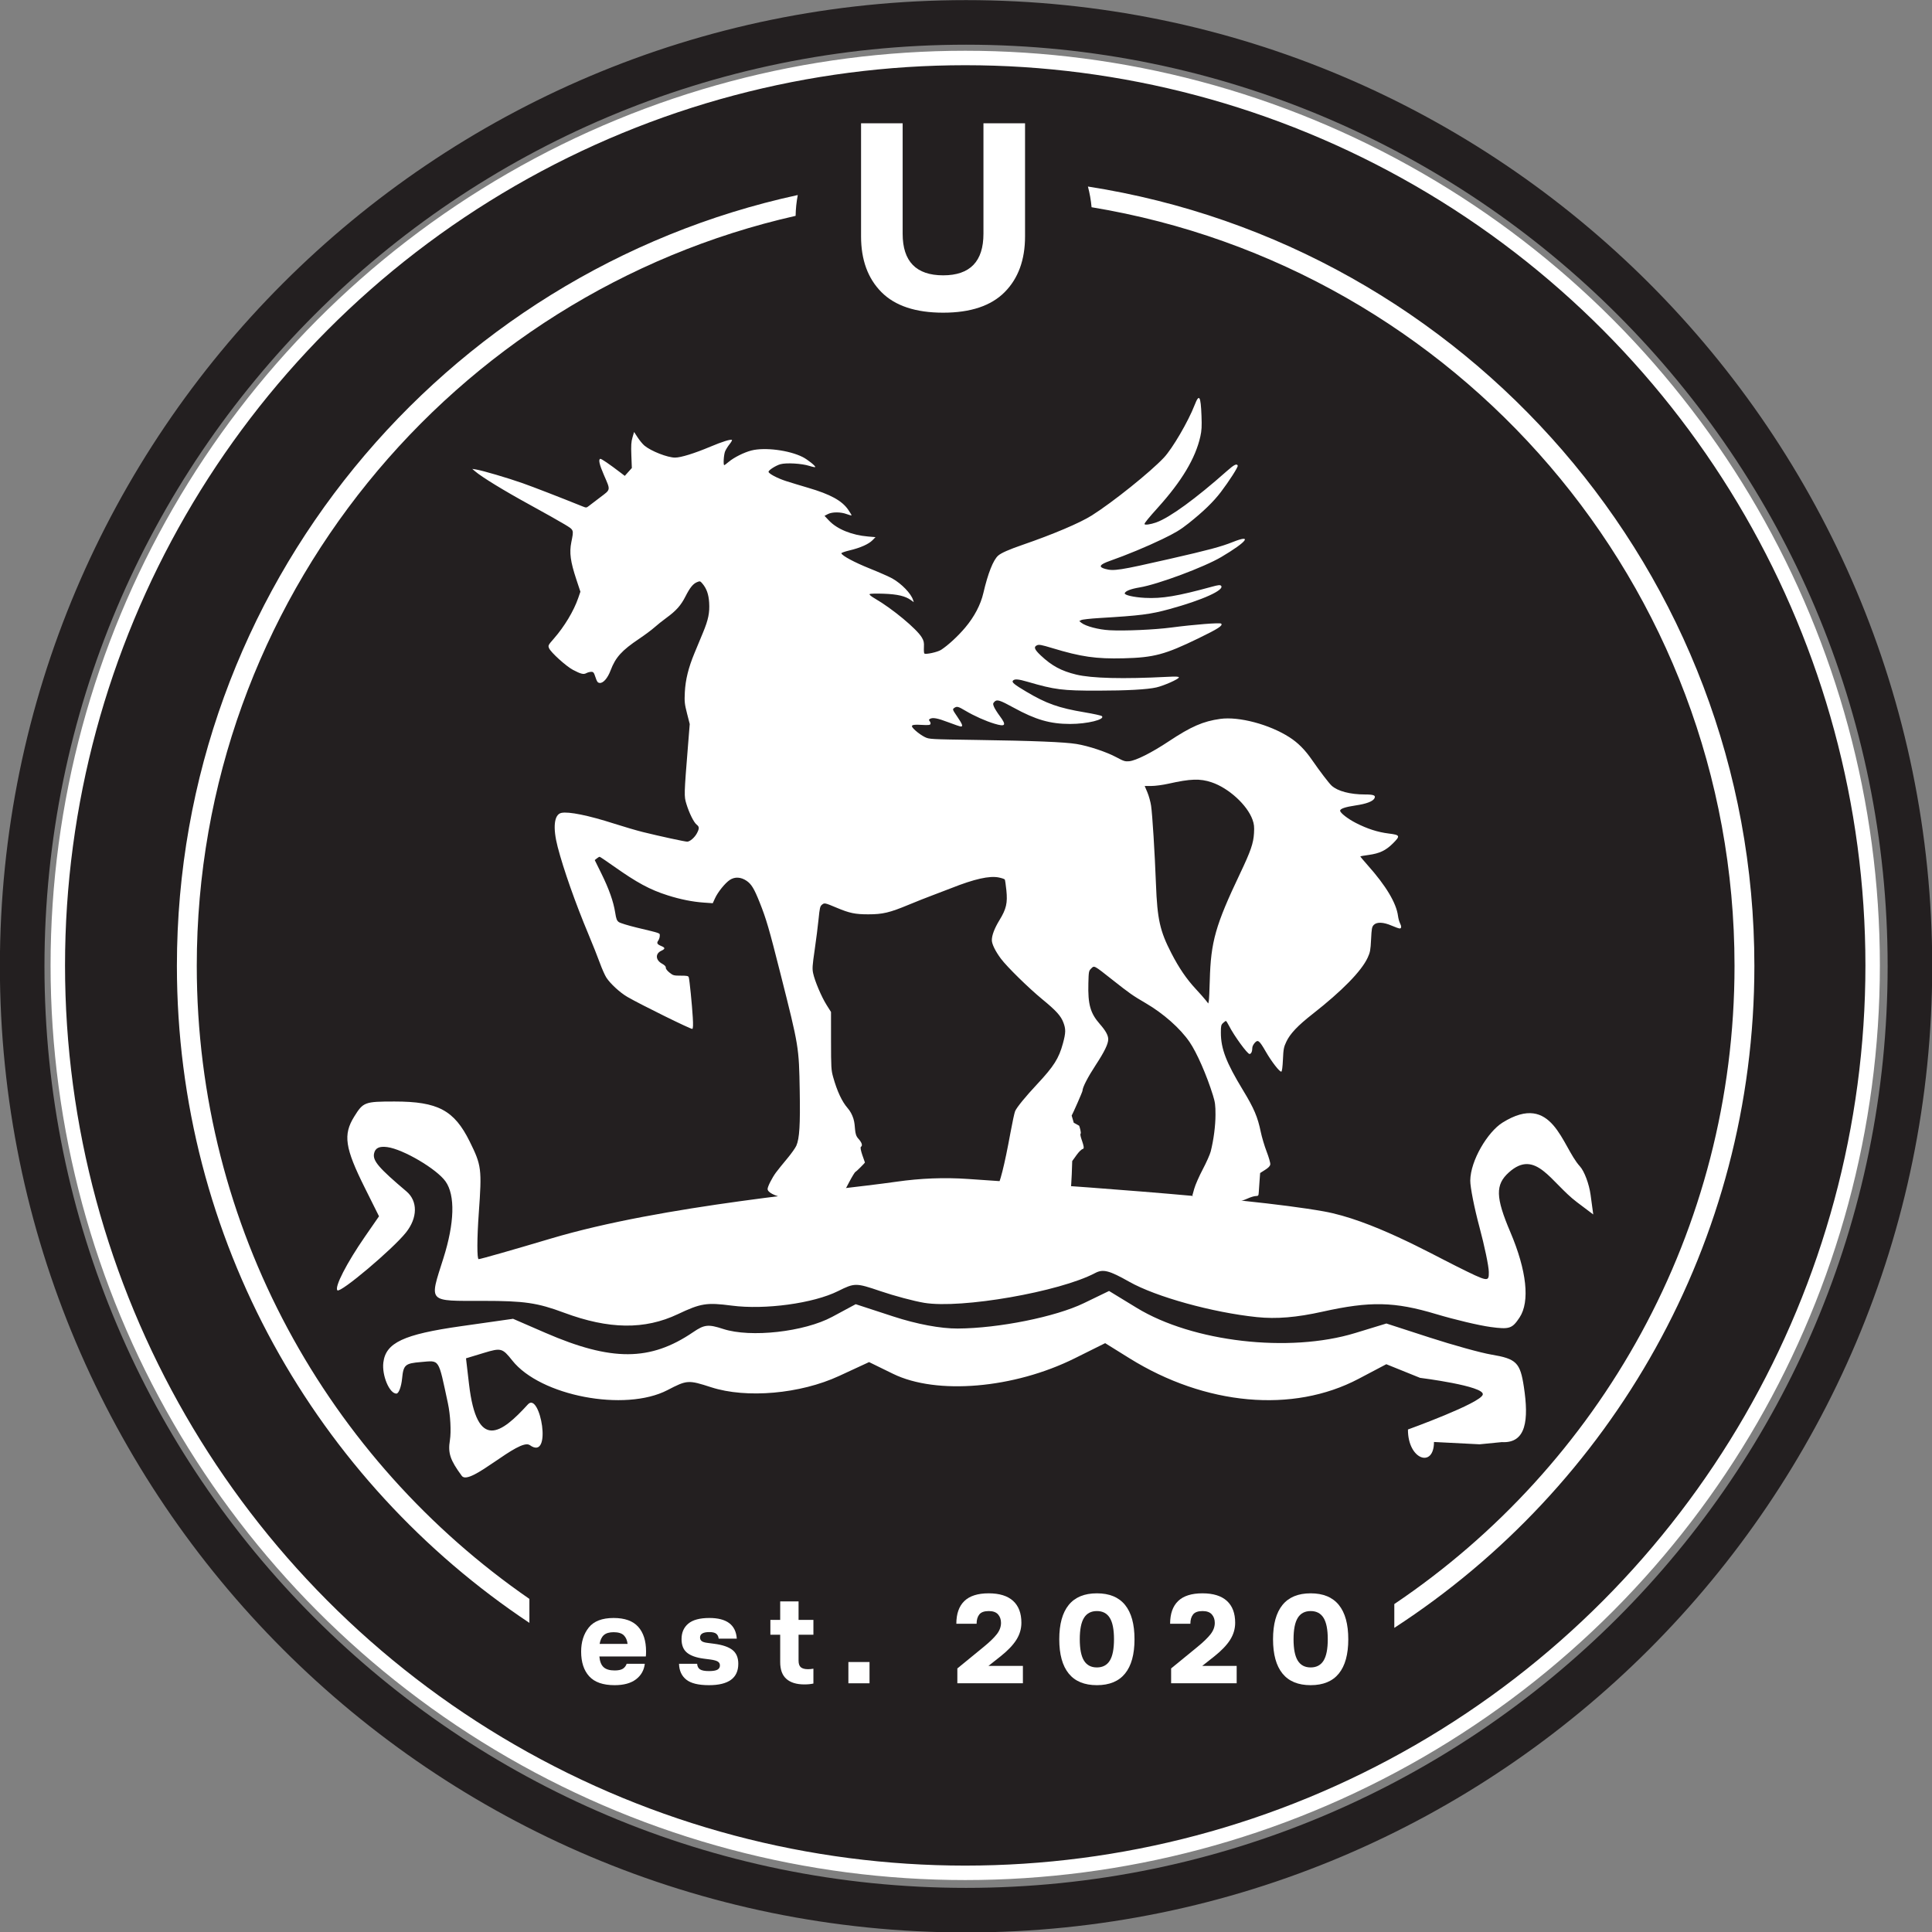 <?xml version="1.0" encoding="UTF-8" standalone="no"?>
<!DOCTYPE svg PUBLIC "-//W3C//DTD SVG 1.1//EN" "http://www.w3.org/Graphics/SVG/1.1/DTD/svg11.dtd">
<svg width="100%" height="100%" viewBox="0 0 1948 1948" version="1.1" xmlns="http://www.w3.org/2000/svg" xmlns:xlink="http://www.w3.org/1999/xlink" xml:space="preserve" xmlns:serif="http://www.serif.com/" style="fill-rule:evenodd;clip-rule:evenodd;stroke-linecap:round;stroke-linejoin:round;stroke-miterlimit:1.5;">
    <rect x="0" y="0" width="1948" height="1948" fill="#808080" stroke="none"/>
    <g transform="matrix(1,0,0,1,-266.184,-236.657)">
        <g transform="matrix(1.373,0,0,1.373,-1814.71,-146.959)">
            <g transform="matrix(0.728,0,0,0.728,1343.07,107.023)">
                <circle cx="1210.63" cy="1210.63" r="915.354" style="fill:rgb(35,31,32);stroke:white;stroke-width:14.58px;"/>
            </g>
            <g transform="matrix(-0.869,0,0,0.869,3220.49,-251.147)">
                <g id="path179" transform="matrix(3.962,0,0,3.918,17.227,-97.957)">
                    <path d="M377.828,492.527C380.109,490.875 390.641,501.494 392.339,499.158C394.826,495.737 395.319,494.247 394.877,491.488C394.576,489.605 394.767,486.005 395.302,483.488C397.398,473.629 396.986,474.267 401.043,474.604C404.429,474.885 404.787,475.201 405.073,478.162C405.245,479.95 405.792,481.412 406.288,481.412C407.776,481.412 409.404,477.492 409.071,474.712C408.559,470.436 404.768,468.636 392.582,466.884L381.404,465.276L374.52,468.298C360.409,474.491 352.138,474.456 343,468.163C340.594,466.506 339.774,466.417 336.586,467.469C330.751,469.395 319.304,468.105 313.321,464.849L308.32,462.127L300.325,464.769C295.276,466.438 290.197,467.399 286.544,467.377C277.814,467.324 265.693,464.859 259.663,461.908L254.282,459.276L248.388,462.913C236.441,470.287 215.849,472.691 201.799,468.351L195.128,466.291L185.944,469.303C180.892,470.96 174.959,472.621 172.759,472.994C167.397,473.904 166.592,474.71 165.805,479.957C164.744,487.029 165.257,492.183 170.507,491.874L175.249,492.347L184.978,491.846C184.978,497.582 190.569,495.678 190.529,489.152C190.529,489.152 174.999,483.476 174.569,481.619C174.14,479.762 187.953,478.012 187.953,478.012L195.147,475.073L201.064,478.227C215.058,485.686 233.715,483.991 249.935,473.787L255.111,470.531L261.591,473.791C274.564,480.318 291.059,481.746 300.354,477.145L305.468,474.615L311.864,477.608C320.14,481.481 331.619,482.506 339.146,480.044C344.04,478.443 344.287,478.459 348.466,480.656C357.514,485.411 375.581,481.926 381.572,474.271C383.671,471.59 383.966,471.509 387.61,472.627L391.441,473.803L390.799,479.358C389.109,493.965 383.88,490 378.232,483.734C375.643,480.862 372.907,496.091 377.828,492.527L377.828,492.527ZM184.517,464.265C193.41,461.564 198.576,461.453 208.759,463.743C214.314,464.992 218.593,465.349 222.759,464.913C232.221,463.921 244.289,460.539 249.975,457.288C254.258,454.838 255.56,454.502 257.255,455.41C264.818,459.457 285.817,463.158 293.704,461.833C295.873,461.469 300.075,460.336 303.041,459.315C308.286,457.511 308.533,457.51 312.096,459.307C317.331,461.947 327.657,463.372 334.759,462.434C340.112,461.728 341.352,461.926 346.259,464.277C353.331,467.664 360.968,467.565 370.532,463.963C376.218,461.821 378.987,461.411 387.782,461.411C399.751,461.411 399.297,461.901 396.272,452.251C393.881,444.622 393.713,438.637 395.805,435.649C397.687,432.963 404.845,428.698 408.235,428.243C409.951,428.013 410.816,428.441 411.054,429.638C411.363,431.196 410.051,432.746 404.146,437.798C401.705,439.886 401.744,443.487 404.243,446.663C407.076,450.265 418.229,459.775 418.869,459.135C419.542,458.463 416.906,453.268 412.987,447.54L409.996,443.168L413.017,437.04C417.276,428.403 417.691,425.582 415.284,421.662C413.358,418.524 413.061,418.412 406.675,418.412C397.435,418.412 393.959,420.283 390.655,427.035C388.133,432.19 388.039,432.935 388.712,442.432C389.101,447.921 389.115,452.411 388.743,452.411C388.37,452.411 381.472,450.423 373.413,447.992C349.216,440.695 314.408,437.847 299.569,435.701C294.554,434.975 289.434,434.759 284.379,435.115C269.197,436.183 225.835,438.974 208.475,442.111C198.427,443.926 185.919,451.06 180.216,453.932C173.362,457.384 173.26,457.402 173.283,455.173C173.296,453.928 174.196,449.566 175.283,445.478C176.37,441.39 177.25,436.89 177.238,435.478C177.2,431.116 173.497,424.94 170.356,422.96C159.609,416.186 157.728,428.112 153.851,432.397C152.913,433.434 151.889,436.193 151.576,438.528L151.006,442.774L154.505,440.106C160.061,435.868 163.267,428.479 169.01,433.709C171.913,436.353 171.847,439.076 168.699,446.554C165.193,454.884 164.479,461.569 166.727,465.001C168.304,467.407 168.879,467.597 172.92,467.043C175.371,466.707 180.589,465.456 184.518,464.263L184.517,464.265Z" style="fill:white;fill-rule:nonzero;"/>
                </g>
                <g id="path279" transform="matrix(2.52,0,0,2.492,642.331,782.715)">
                    <path d="M111.2,339.022C110.848,338.94 109.768,338.715 108.8,338.522C107.832,338.328 106.25,337.799 105.284,337.346C104.319,336.893 103.095,336.513 102.564,336.501C101.669,336.482 101.595,336.388 101.524,335.2C101.481,334.496 101.361,332.744 101.257,331.306L101.067,328.692L99.413,327.626C98.219,326.856 97.733,326.329 97.663,325.727C97.61,325.269 98.159,323.335 98.884,321.429C99.609,319.523 100.497,316.514 100.858,314.742C101.89,309.668 103.116,306.759 106.829,300.576C112.456,291.206 114.223,286.558 114.234,281.096C114.239,278.804 114.156,278.433 113.499,277.816C113.092,277.433 112.662,277.12 112.545,277.12C112.427,277.12 111.949,277.876 111.482,278.8C109.778,282.174 105.352,288.32 104.626,288.32C104.069,288.32 103.692,287.464 103.684,286.178C103.681,285.792 103.329,285.072 102.899,284.578C101.818,283.334 101.343,283.706 99.2,287.476C97.234,290.934 94.507,294.488 93.959,294.307C93.733,294.232 93.534,292.715 93.421,290.201C93.261,286.637 93.139,285.992 92.272,284.14C91.003,281.427 88.454,278.707 83.52,274.799C73.534,266.89 67.076,260.209 64.99,255.631C64.177,253.846 64.04,253.098 63.864,249.451C63.687,245.808 63.579,245.214 62.975,244.571C61.963,243.494 59.743,243.578 56.96,244.8C55.757,245.328 54.545,245.76 54.266,245.76C53.645,245.76 53.618,245.051 54.195,243.904C54.434,243.429 54.72,242.349 54.831,241.505C55.406,237.111 58.873,231.256 65.029,224.281C66.431,222.692 67.529,221.349 67.469,221.297C67.409,221.245 66.136,221.03 64.64,220.819C61.013,220.309 58.95,219.321 56.602,216.973C53.971,214.342 54.086,214.047 57.936,213.563C61.628,213.1 65.1,211.974 68.916,210.003C71.675,208.578 74.24,206.562 74.24,205.818C74.24,205.146 72.491,204.547 69.024,204.032C65.468,203.503 63.298,202.679 62.746,201.648C62.204,200.637 62.956,200.32 65.904,200.318C70.889,200.314 75.059,199.203 77.08,197.342C77.988,196.505 81.019,192.49 83.68,188.598C86.063,185.113 88.375,182.766 91.267,180.895C97.992,176.544 108.184,173.814 114.434,174.688C120.167,175.49 124.236,177.281 131.669,182.273C137.459,186.163 142.706,188.831 144.995,189.051C146.339,189.18 146.829,189.025 149.253,187.704C152.572,185.895 158.642,183.853 162.65,183.197C166.69,182.536 177.039,182.111 196,181.829C211.866,181.593 212.013,181.585 213.521,180.846C214.358,180.437 215.715,179.493 216.536,178.749C218.624,176.859 218.301,176.511 214.65,176.719C212.39,176.848 211.754,176.789 211.619,176.437C211.525,176.192 211.635,175.767 211.864,175.492C212.206,175.079 212.198,174.94 211.819,174.701C210.91,174.125 209.28,174.424 205.617,175.84C203.568,176.632 201.682,177.28 201.426,177.28C200.625,177.28 200.905,176.503 202.63,173.938C204.23,171.559 204.275,171.436 203.689,171.007C202.773,170.337 202.368,170.436 199.881,171.931C196.96,173.687 193.109,175.425 190.156,176.32C186.438,177.447 186.046,176.884 188.359,173.742C189.172,172.637 190.044,171.238 190.297,170.632C190.714,169.636 190.703,169.472 190.186,168.9C189.362,167.99 188.417,168.28 183.727,170.883C176.346,174.98 171.483,176.399 164.8,176.406C159.072,176.412 152.993,174.902 154.123,173.754C154.323,173.551 156.915,172.973 159.883,172.469C168.631,170.984 172.746,169.512 179.492,165.455C183.523,163.032 184.43,162.278 183.977,161.732C183.432,161.076 182.197,161.172 178.996,162.118C169.915,164.802 167.391,165.123 155.52,165.111C145.768,165.101 138.881,164.719 135.874,164.02C133.3,163.422 128.32,161.177 128.32,160.614C128.32,160.321 129.272,160.276 132.24,160.43C147.001,161.198 157.538,160.934 162.726,159.665C167.738,158.44 170.954,156.686 174.64,153.168C176.791,151.115 177.089,150.271 175.863,149.712C175.22,149.419 174.347,149.585 170.81,150.669C161.089,153.65 156.1,154.374 146.88,154.143C136.692,153.887 133.003,152.892 121.76,147.371C115.123,144.111 113.477,143.035 114.132,142.38C114.512,142 123.224,142.689 130.812,143.699C136.478,144.453 146.44,144.898 151.52,144.625C155.236,144.425 159.566,143.273 161.016,142.099L161.722,141.528L161.055,141.171C160.689,140.975 157.961,140.667 154.994,140.487C141.095,139.645 137.918,139.236 131.491,137.462C120.37,134.393 112.796,130.916 114.191,129.521C114.498,129.214 115.142,129.286 117.211,129.859C128.831,133.079 133.973,133.946 139.68,133.647C143.444,133.45 146.685,132.695 146.475,132.064C146.222,131.305 144.412,130.598 141.44,130.097C135.347,129.07 119.844,123.227 114.097,119.793C105.487,114.647 103.452,111.974 110.221,114.703C114.207,116.31 118.35,117.431 131.477,120.456C148.346,124.342 150.154,124.625 153.028,123.826C155.415,123.163 154.934,122.345 151.422,121.097C145.862,119.12 139.046,116.262 133.92,113.759C129.537,111.618 127.827,110.578 125.12,108.408C120.147,104.422 116.737,101.082 114.214,97.725C111.432,94.024 108.428,89.276 108.58,88.82C108.854,87.997 109.778,88.453 112.164,90.593C122.697,100.036 131.35,106.404 135.88,108.049C137.856,108.766 139.84,109.037 139.84,108.59C139.84,108.243 138.336,106.379 135.411,103.102C127.339,94.06 122.753,86.304 121.118,78.928C120.675,76.926 120.596,75.494 120.732,71.888C120.988,65.119 121.513,64.286 123.028,68.24C125.171,73.828 130.446,82.964 133.329,86.077C137.857,90.968 150.512,101.232 157.523,105.701C161.527,108.253 170.518,112.111 180.8,115.688C185.262,117.24 187.89,118.414 188.904,119.308C190.564,120.771 192.352,125.333 193.879,132C194.793,135.986 196.915,140.065 199.992,143.753C202.417,146.658 205.669,149.693 208.04,151.264C209.217,152.044 213.253,152.934 213.679,152.507C213.805,152.381 213.866,151.416 213.814,150.362C213.736,148.786 213.861,148.204 214.522,147.077C216.225,144.171 224.424,137.286 230.219,133.896C231.505,133.144 232.202,132.554 232.021,132.373C231.851,132.203 229.831,132.147 227.302,132.241C222.622,132.416 220.049,133.032 218.128,134.439L217.216,135.107L217.455,134.353C218.157,132.138 221.309,128.842 224.417,127.071C225.439,126.489 228.848,124.968 231.993,123.691C237.126,121.607 241.216,119.392 241.499,118.543C241.556,118.372 240.327,117.927 238.768,117.555C235.165,116.694 232.352,115.433 231.059,114.1L230.046,113.055L232.543,112.841C238.007,112.375 242.924,110.348 245.641,107.443L247.148,105.832L246.054,105.25C244.59,104.47 241.735,104.47 239.683,105.249C238.802,105.584 238.08,105.762 238.08,105.645C238.08,105.528 238.575,104.696 239.181,103.797C241.273,100.69 245.163,98.531 252.67,96.31C255.118,95.586 258.432,94.567 260.036,94.045C262.947,93.098 265.92,91.504 265.92,90.889C265.92,90.333 263.462,88.752 261.932,88.323C259.942,87.766 254.81,88.067 252.24,88.891C251.14,89.244 250.24,89.415 250.24,89.271C250.24,88.819 252.895,86.697 254.462,85.895C259.021,83.565 267.209,82.508 271.68,83.673C274.165,84.32 277.535,86.032 279.302,87.544C280.006,88.147 280.667,88.64 280.771,88.64C281.161,88.64 280.941,85.055 280.485,83.961C280.223,83.336 279.558,82.254 279.006,81.557C278.454,80.86 278.087,80.207 278.189,80.104C278.533,79.761 281.407,80.663 285.44,82.38C290.79,84.659 295.333,86.08 297.265,86.08C299.786,86.08 305.297,83.902 307.53,82.022C308.114,81.531 309.135,80.288 309.799,79.26L311.008,77.391L311.547,79.244C311.978,80.727 312.053,81.949 311.923,85.353L311.761,89.609L312.945,90.944L314.13,92.279L315.385,91.308C319.323,88.261 322.04,86.388 322.358,86.5C323.025,86.736 322.642,88.454 321.141,91.95C318.852,97.284 318.772,96.792 322.381,99.557C324.078,100.857 325.814,102.196 326.241,102.533C326.964,103.106 327.095,103.114 328.228,102.653C336.268,99.38 344.71,96.075 348.414,94.75C353.268,93.013 361.864,90.456 364,90.113L365.28,89.907L364.32,90.735C362.033,92.706 354.705,97.245 346.24,101.933C341.224,104.711 335.86,107.762 334.32,108.712C331.12,110.685 331.207,110.452 332.058,114.784C332.754,118.325 332.356,121.343 330.406,127.3L329.012,131.561L329.74,133.7C331.23,138.076 334.365,143.36 337.899,147.448C339.847,149.702 339.898,149.807 339.512,150.739C338.933,152.138 333.791,156.844 331.519,158.055C328.855,159.474 327.962,159.696 327.016,159.173C326.589,158.936 325.861,158.738 325.398,158.731C324.652,158.721 324.487,158.931 323.958,160.56C323.46,162.093 323.226,162.416 322.556,162.494C321.376,162.632 319.884,160.905 318.89,158.248C317.23,153.815 315.156,151.49 309.328,147.532C307.418,146.235 305.114,144.502 304.208,143.679C303.302,142.857 301.48,141.389 300.16,140.417C296.917,138.029 295.312,136.207 293.798,133.195C292.269,130.154 291.236,128.865 289.879,128.303C288.918,127.905 288.824,127.932 288.083,128.822C286.689,130.496 286.012,132.43 285.837,135.24C285.623,138.666 286.109,141.058 287.907,145.44C288.702,147.376 289.979,150.487 290.745,152.353C292.783,157.317 293.787,161.428 293.993,165.651C294.149,168.856 294.074,169.592 293.258,172.831L292.349,176.44L292.91,183.5C294.266,200.562 294.274,200.852 293.47,203.52C292.537,206.614 290.977,209.798 290.027,210.545C289.117,211.261 289.093,211.819 289.906,213.413C290.66,214.89 292.279,216.32 293.197,216.32C293.978,216.32 302.473,214.457 308,213.074C310.112,212.545 314.479,211.254 317.705,210.205C326.24,207.427 332.99,206.04 335.396,206.568C337.851,207.107 338.324,211.55 336.626,218.133C334.654,225.783 330.698,237.135 326.331,247.68C324.909,251.112 323.182,255.504 322.492,257.44C321.802,259.376 320.815,261.622 320.297,262.431C318.979,264.492 315.741,267.501 313.28,268.952C308.948,271.505 291.835,280.034 291.481,279.816C291.216,279.652 291.173,278.542 291.328,275.874C291.577,271.617 292.416,263.151 292.671,262.32C292.816,261.849 293.241,261.76 295.347,261.76C297.695,261.76 297.931,261.695 299.136,260.72C299.918,260.087 300.401,259.436 300.37,259.057C300.336,258.632 300.745,258.196 301.657,257.686C303.824,256.473 303.953,254.314 301.917,253.343C300.517,252.675 300.509,252.29 301.881,251.717C303.285,251.13 303.508,250.72 302.899,249.849C302.624,249.458 302.4,248.743 302.4,248.261C302.4,247.263 301.751,247.499 310.062,245.474C312.956,244.769 315.688,243.921 316.132,243.589C316.802,243.089 317.01,242.534 317.349,240.355C317.926,236.634 319.424,232.356 321.989,227.104L324.204,222.569L323.506,222.005C323.123,221.694 322.705,221.44 322.577,221.44C322.449,221.44 320.421,222.817 318.069,224.5C310.015,230.263 305.723,232.608 299.68,234.546C295.485,235.891 291.432,236.713 287.674,236.98L284.629,237.197L283.881,235.543C282.9,233.372 280.484,230.347 278.88,229.282C277.209,228.173 275.167,228.292 273.266,229.61C271.66,230.723 270.732,232.273 268.92,236.866C266.669,242.575 265.768,245.697 261.876,261.274C255.728,285.885 255.721,285.928 255.463,300.8C255.262,312.335 255.543,316.962 256.593,319.411C256.926,320.186 258.332,322.187 259.719,323.856C261.106,325.526 262.777,327.624 263.433,328.519C264.72,330.274 266.232,333.287 266.237,334.104C266.244,335.218 263.931,336.457 260.64,337.103C260.112,337.207 257.448,337.414 254.72,337.564C250.574,337.792 249.106,337.741 245.774,337.255C241.14,336.579 241.555,336.91 238.872,331.76C237.886,329.868 236.946,328.32 236.783,328.32C236.619,328.32 233.6,325.305 233.6,325.114C233.6,324.923 235.541,320.171 234.931,319.794C234.286,319.395 234.642,318.306 235.848,316.987C237.332,315.364 236.619,312.973 237.464,310.237C237.876,308.903 238.553,307.653 239.379,306.698C241.29,304.49 242.927,300.95 244.252,296.16C244.91,293.779 244.96,292.917 244.966,283.84L244.972,274.08L246.473,271.667C248.175,268.93 250.41,263.596 250.966,260.946C251.29,259.4 251.222,258.36 250.45,253.023C249.961,249.644 249.372,244.945 249.141,242.58C248.769,238.773 248.638,238.212 247.996,237.692C247.16,237.016 247.057,237.037 243.04,238.743C238.733,240.572 236.884,240.96 232.464,240.96C227.637,240.96 225.332,240.408 218.938,237.72C216.354,236.634 212.8,235.208 211.04,234.553C209.28,233.898 206.4,232.784 204.64,232.078C196.859,228.958 191.824,227.819 188.691,228.469C187.701,228.675 186.803,228.984 186.697,229.157C186.59,229.329 186.351,230.975 186.165,232.813C185.729,237.119 186.188,239.135 188.456,242.892C190.156,245.708 191.042,248.058 191.036,249.738C191.032,251.052 189.861,253.465 187.998,256C185.971,258.758 178.675,265.991 174.051,269.828C169.489,273.613 167.891,275.397 167.05,277.645C166.206,279.901 166.231,281.124 167.192,284.713C168.558,289.81 170.232,292.488 175.846,298.56C179.762,302.794 182.695,306.429 183.234,307.716C183.463,308.263 184.156,311.503 184.774,314.916C186.81,326.166 188.37,332.398 189.606,334.22L190.379,335.359L189.551,335.902C188.162,336.811 185.03,337.267 180.16,337.267C172.505,337.267 165.337,335.816 164.616,334.12C164.495,333.834 164.326,331.584 164.24,329.12L164.084,324.64L162.692,322.677C161.829,321.459 160.993,320.637 160.49,320.511C159.48,320.258 161.789,315.974 161.268,315.346C161.025,315.053 161.562,313.132 161.754,312.655L163.57,311.631L164.271,309.215C163.9,308.616 160.64,301.16 160.64,300.8C160.64,299.656 158.865,296.177 156.123,291.944C153.286,287.566 152.019,284.92 152.007,283.348C151.997,282.026 152.863,280.429 154.803,278.195C158.023,274.485 158.848,271.523 158.665,264.322C158.564,260.336 158.527,260.14 157.72,259.334C156.659,258.274 156.897,258.146 150.583,263.187C144.745,267.847 143.836,268.491 139.461,271.075C133.484,274.603 127.887,279.614 124.731,284.261C122.33,287.797 119.007,295.447 116.908,302.275C116.16,304.709 116.034,305.674 116.039,308.96C116.044,312.678 116.662,317.48 117.637,321.366C117.892,322.381 119.095,325.117 120.311,327.446C121.526,329.775 122.811,332.731 123.164,334.015L123.807,336.349L122.783,336.98C121.025,338.063 117.744,338.901 114.722,339.038C113.136,339.11 111.552,339.103 111.2,339.021L111.2,339.022ZM122.67,266.253C125.755,262.894 128.289,259.136 130.829,254.154C134.676,246.609 135.549,242.652 136.001,230.72C136.411,219.898 137.188,207.249 137.632,204.16C137.821,202.84 138.382,200.788 138.877,199.6L139.778,197.44L137.489,197.437C136.23,197.435 133.683,197.09 131.829,196.669C124.401,194.984 121.242,194.879 117.359,196.187C111.637,198.115 105.389,203.884 103.624,208.869C103.093,210.369 102.998,211.236 103.123,213.44C103.319,216.873 104.217,219.509 107.757,227.04C116.05,244.679 117.608,250.228 117.952,263.36C118.042,266.792 118.194,269.96 118.289,270.4L118.463,271.2L119.311,270.093C119.778,269.484 121.29,267.756 122.67,266.253L122.67,266.253Z" style="fill:white;fill-rule:nonzero;"/>
                </g>
            </g>
            <g transform="matrix(1,0,0,1,453.063,-150.009)">
                <path d="M1646.79,587.919C1395.15,644.815 1207.02,869.949 1207.02,1138.68C1207.02,1331.38 1303.76,1501.67 1451.29,1603.58L1451.29,1621.19C1295.3,1517.37 1192.43,1339.94 1192.43,1138.68C1192.43,861.295 1387.84,629.19 1648.38,572.626C1647.43,577.606 1646.88,582.714 1646.79,587.919ZM1861.45,566.389C2138.55,609.592 2350.87,849.535 2350.87,1138.68C2350.87,1342.32 2245.55,1521.56 2086.45,1624.85L2086.45,1607.37C2237.11,1505.93 2336.29,1333.79 2336.29,1138.68C2336.29,858.538 2131.84,625.774 1864.13,581.591C1863.67,576.4 1862.76,571.322 1861.45,566.389Z" style="fill:white;"/>
            </g>
            <g transform="matrix(0.83,0,0,0.83,1245.5,-101.751)">
                <path d="M1180.14,459.322C1651.94,459.322 2034.98,842.364 2034.98,1314.16C2034.98,1785.96 1651.94,2169.01 1180.14,2169.01C708.342,2169.01 325.3,1785.96 325.3,1314.16C325.3,842.364 708.342,459.322 1180.14,459.322ZM1180.14,498.762C730.109,498.762 364.74,864.131 364.74,1314.16C364.74,1764.2 730.109,2129.57 1180.14,2129.57C1630.17,2129.57 1995.54,1764.2 1995.54,1314.16C1995.54,864.131 1630.17,498.762 1180.14,498.762Z" style="fill:rgb(35,31,32);"/>
            </g>
            <g transform="matrix(0.735,0,0,0.735,-19.899,-122.349)">
                <path d="M2990.96,669.753L2990.96,780.13C2990.96,807.834 3004.46,821.686 3031.46,821.686C3058.28,821.686 3071.69,807.834 3071.69,780.13L3071.69,669.753L3113.25,669.753L3113.25,782.777C3113.25,806.246 3106.45,824.819 3092.87,838.494C3079.28,852.17 3058.81,859.008 3031.46,859.008C3003.93,859.008 2983.37,852.17 2969.78,838.494C2956.2,824.819 2949.4,806.246 2949.4,782.777L2949.4,669.753L2990.96,669.753Z" style="fill:white;fill-rule:nonzero;"/>
            </g>
            <g id="est.-2020" serif:id="est. 2020" transform="matrix(0.231,0,0,0.231,1710.04,1270.19)">
                <path d="M1211.27,976.943L1063.66,976.943C1065,992.676 1069.46,1004.01 1077.07,1010.94C1084.66,1017.88 1096.33,1021.34 1112.07,1021.34C1123.53,1021.34 1132.13,1019.61 1137.87,1016.14C1143.6,1012.68 1147.8,1007.34 1150.46,1000.14L1208.07,1000.14C1205.66,1020.68 1196.33,1037.14 1180.07,1049.54C1163.8,1061.94 1141.13,1068.14 1112.07,1068.14C1075.27,1068.14 1048.33,1058.74 1031.27,1039.94C1014.2,1021.14 1005.67,994.943 1005.67,961.343C1005.67,930.676 1013.73,905.21 1029.87,884.943C1046,864.676 1072.33,854.543 1108.87,854.543C1144.33,854.543 1170.4,863.876 1187.07,882.543C1203.73,901.21 1212.07,927.343 1212.07,960.943C1212.07,967.876 1211.8,973.21 1211.27,976.943ZM1153.27,936.943C1151.93,925.21 1147.93,916.076 1141.27,909.543C1134.6,903.01 1123.8,899.743 1108.87,899.743C1095.27,899.743 1085,902.743 1078.07,908.743C1071.13,914.743 1066.6,924.143 1064.46,936.943L1153.27,936.943Z" style="fill:white;fill-rule:nonzero;"/>
                <path d="M1442.87,920.143C1442.07,913.21 1439.46,908.01 1435.07,904.543C1430.66,901.076 1423.4,899.343 1413.27,899.343C1393.53,899.343 1383.66,905.076 1383.66,916.543C1383.66,921.343 1385.4,925.143 1388.87,927.943C1392.33,930.743 1398.6,932.676 1407.66,933.743L1428.87,936.543C1455.27,940.01 1474.6,946.61 1486.87,956.343C1499.13,966.076 1505.27,980.676 1505.27,1000.14C1505.27,1045.48 1474.2,1068.14 1412.07,1068.14C1378.46,1068.14 1354.33,1062.21 1339.66,1050.34C1325,1038.48 1317.4,1021.74 1316.87,1000.14L1374.46,1000.14C1375,1008.41 1378.07,1014.34 1383.66,1017.94C1389.27,1021.54 1398.73,1023.34 1412.07,1023.34C1424.6,1023.34 1433.53,1021.88 1438.87,1018.94C1444.2,1016.01 1446.87,1011.48 1446.87,1005.34C1446.87,1000.01 1444.66,995.943 1440.27,993.143C1435.87,990.343 1427.93,988.143 1416.46,986.543L1394.87,983.743C1371.13,980.543 1353.53,974.21 1342.07,964.743C1330.6,955.276 1324.87,940.943 1324.87,921.743C1324.87,900.943 1332,884.543 1346.27,872.543C1360.53,860.543 1382.87,854.543 1413.27,854.543C1468.46,854.543 1497.53,876.41 1500.46,920.143L1442.87,920.143Z" style="fill:white;fill-rule:nonzero;"/>
                <path d="M1744.07,860.543L1744.07,907.743L1696.87,907.743L1696.87,990.143C1696.87,1000.28 1699.33,1007.34 1704.27,1011.34C1709.2,1015.34 1716.73,1017.34 1726.87,1017.34C1732.2,1017.34 1737.93,1016.81 1744.07,1015.74L1744.07,1062.94C1735.8,1064.81 1726.2,1065.74 1715.27,1065.74C1690.47,1065.74 1671.47,1059.94 1658.27,1048.34C1645.07,1036.74 1638.47,1018.94 1638.47,994.943L1638.47,907.743L1607.27,907.743L1607.27,860.543L1638.47,860.543L1638.47,801.743L1696.87,801.743L1696.87,860.543L1744.07,860.543Z" style="fill:white;fill-rule:nonzero;"/>
                <rect x="1855.27" y="994.543" width="67.2" height="67.6" style="fill:white;fill-rule:nonzero;"/>
                <path d="M2340.47,870.143C2340.47,859.21 2337.33,850.21 2331.07,843.143C2324.8,836.076 2315,832.543 2301.66,832.543C2287.26,832.543 2277.2,836.143 2271.47,843.343C2265.73,850.543 2262.87,860.41 2262.87,872.943L2198.47,872.943C2198.47,841.21 2206.93,817.143 2223.87,800.743C2240.8,784.343 2266.6,776.143 2301.26,776.143C2335.4,776.143 2361.26,784.143 2378.87,800.143C2396.47,816.143 2405.26,839.343 2405.26,869.743C2405.26,888.943 2399.93,907.01 2389.26,923.943C2378.6,940.876 2361.66,958.543 2338.47,976.943L2300.47,1006.94L2410.07,1006.94L2410.07,1062.14L2201.66,1062.14L2201.66,1014.94L2285.26,946.543C2304.2,931.076 2318.13,917.61 2327.07,906.143C2336,894.676 2340.47,882.676 2340.47,870.143Z" style="fill:white;fill-rule:nonzero;"/>
                <path d="M2764.87,922.143C2764.87,970.143 2754.87,1006.48 2734.87,1031.14C2714.87,1055.81 2685,1068.14 2645.26,1068.14C2605.53,1068.14 2575.66,1055.81 2555.66,1031.14C2535.66,1006.48 2525.66,970.143 2525.66,922.143C2525.66,874.143 2535.66,837.81 2555.66,813.143C2575.66,788.476 2605.53,776.143 2645.26,776.143C2685,776.143 2714.87,788.476 2734.87,813.143C2754.87,837.81 2764.87,874.143 2764.87,922.143ZM2590.87,922.143C2590.87,953.076 2595.33,975.743 2604.26,990.143C2613.2,1004.54 2626.87,1011.74 2645.26,1011.74C2663.66,1011.74 2677.33,1004.54 2686.26,990.143C2695.2,975.743 2699.66,953.076 2699.66,922.143C2699.66,891.21 2695.2,868.543 2686.26,854.143C2677.33,839.743 2663.66,832.543 2645.26,832.543C2626.87,832.543 2613.2,839.743 2604.26,854.143C2595.33,868.543 2590.87,891.21 2590.87,922.143Z" style="fill:white;fill-rule:nonzero;"/>
                <path d="M3020.07,870.143C3020.07,859.21 3016.93,850.21 3010.66,843.143C3004.4,836.076 2994.6,832.543 2981.26,832.543C2966.87,832.543 2956.8,836.143 2951.07,843.343C2945.33,850.543 2942.47,860.41 2942.47,872.943L2878.07,872.943C2878.07,841.21 2886.53,817.143 2903.47,800.743C2920.4,784.343 2946.2,776.143 2980.87,776.143C3015,776.143 3040.87,784.143 3058.47,800.143C3076.07,816.143 3084.87,839.343 3084.87,869.743C3084.87,888.943 3079.53,907.01 3068.87,923.943C3058.2,940.876 3041.26,958.543 3018.07,976.943L2980.07,1006.94L3089.66,1006.94L3089.66,1062.14L2881.26,1062.14L2881.26,1014.94L2964.87,946.543C2983.8,931.076 2997.73,917.61 3006.66,906.143C3015.6,894.676 3020.07,882.676 3020.07,870.143Z" style="fill:white;fill-rule:nonzero;"/>
                <path d="M3444.47,922.143C3444.47,970.143 3434.47,1006.48 3414.47,1031.14C3394.47,1055.81 3364.6,1068.14 3324.87,1068.14C3285.13,1068.14 3255.26,1055.81 3235.26,1031.14C3215.26,1006.48 3205.26,970.143 3205.26,922.143C3205.26,874.143 3215.26,837.81 3235.26,813.143C3255.26,788.476 3285.13,776.143 3324.87,776.143C3364.6,776.143 3394.47,788.476 3414.47,813.143C3434.47,837.81 3444.47,874.143 3444.47,922.143ZM3270.47,922.143C3270.47,953.076 3274.93,975.743 3283.87,990.143C3292.8,1004.54 3306.47,1011.74 3324.87,1011.74C3343.26,1011.74 3356.93,1004.54 3365.87,990.143C3374.8,975.743 3379.26,953.076 3379.26,922.143C3379.26,891.21 3374.8,868.543 3365.87,854.143C3356.93,839.743 3343.26,832.543 3324.87,832.543C3306.47,832.543 3292.8,839.743 3283.87,854.143C3274.93,868.543 3270.47,891.21 3270.47,922.143Z" style="fill:white;fill-rule:nonzero;"/>
            </g>
        </g>
    </g>
</svg>
